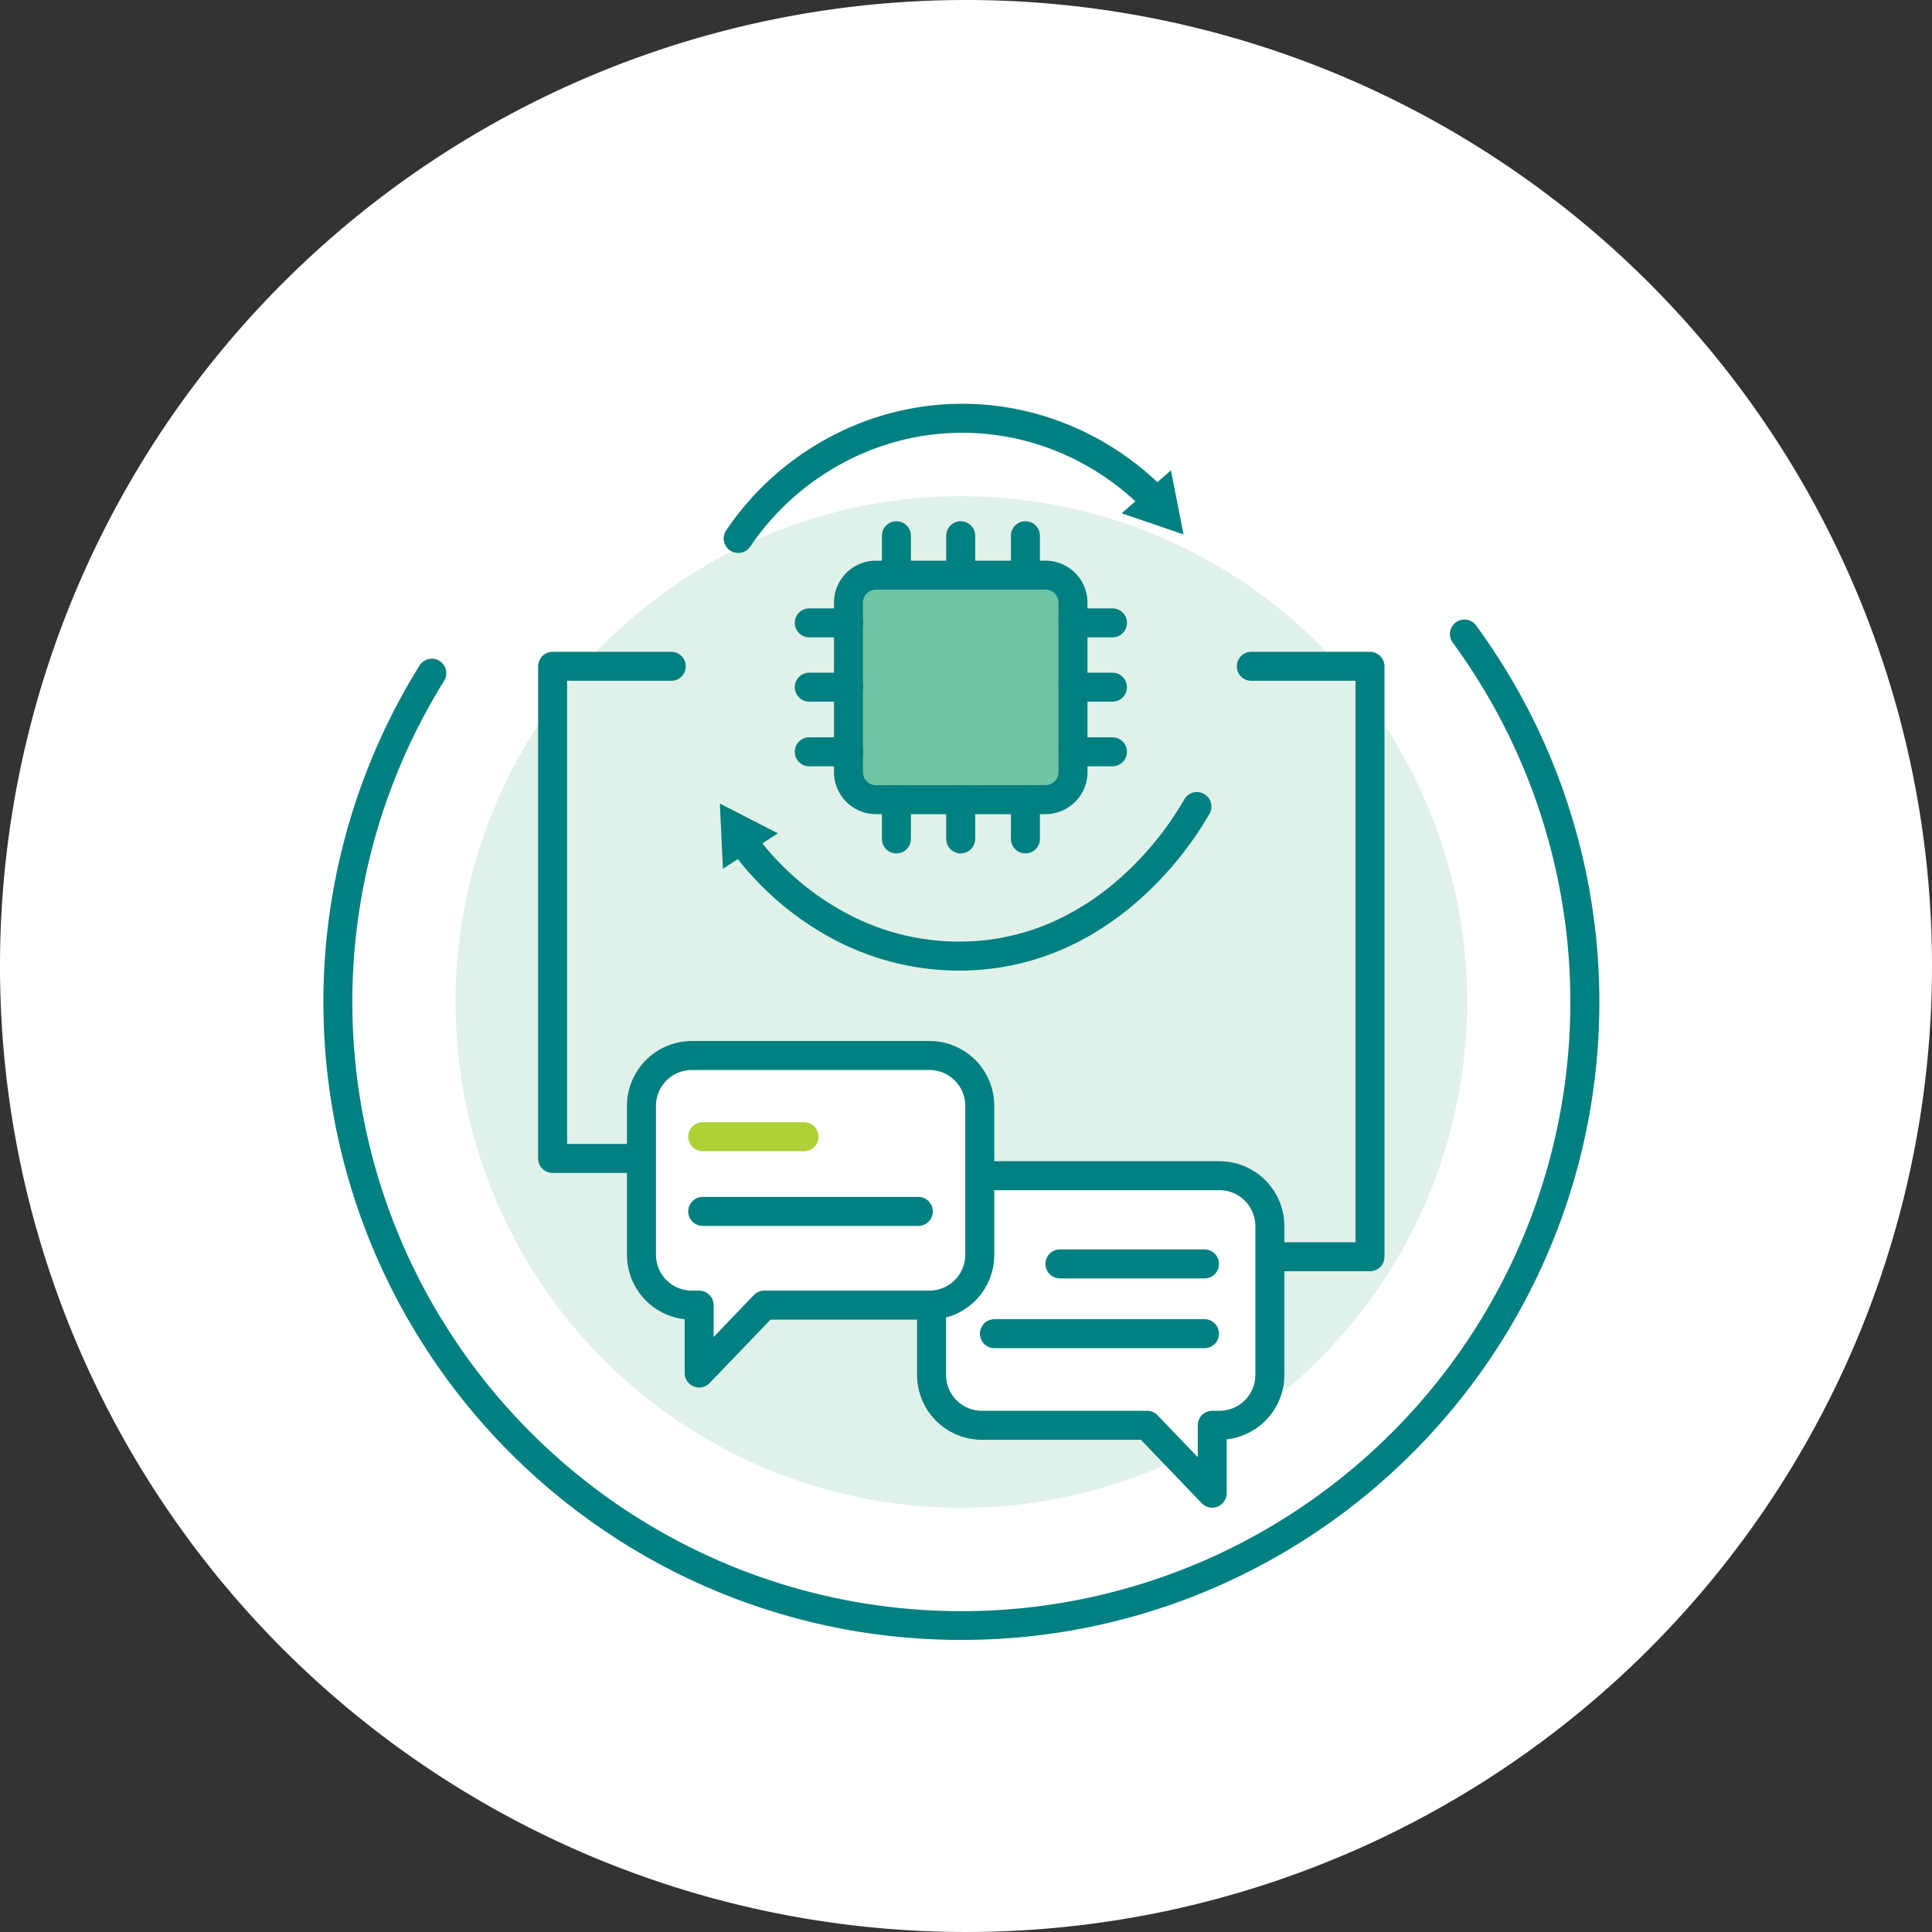 <?xml version="1.0" encoding="UTF-8"?>
<svg xmlns="http://www.w3.org/2000/svg" xmlns:xlink="http://www.w3.org/1999/xlink" height="200" viewBox="0 0 200 200" width="200">
  <rect x="0" y="0" width="200" height="200" fill="#333333" stroke="none"/>
  <clipPath id="a">
    <path d="m0 0h200v200h-200z"></path>
  </clipPath>
  <g clip-path="url(#a)">
    <path d="m100 0a100 100 0 1 1 -100 100 100 100 0 0 1 100-100z" fill="#fff"></path>
    <path d="m66.02 125.39a65.708 65.708 0 0 1 -36.914-11.28 66.227 66.227 0 0 1 -23.917-29.052 65.959 65.959 0 0 1 4.734-60.521 1.5 1.5 0 1 1 2.547 1.585 62.939 62.939 0 0 0 1.292 68.478 63.216 63.216 0 0 0 27.728 22.84 62.931 62.931 0 0 0 59.764-5.808 63.208 63.208 0 0 0 22.834-27.732 62.963 62.963 0 0 0 -7.212-61.762 1.5 1.5 0 0 1 2.419-1.774 65.943 65.943 0 0 1 1.469 75.92 66.208 66.208 0 0 1 -29.045 23.916 65.608 65.608 0 0 1 -25.699 5.19z" fill="#008081" transform="translate(33.499 44.37)"></path>
    <ellipse cx="52.36" cy="52.36" fill="#e0f1e9" rx="52.36" ry="52.36" transform="translate(47.159 51.369)"></ellipse>
    <g fill="#008081">
      <path d="m97.435 86.838h-10.375a1.5 1.5 0 0 1 0-3h8.875v-58.118h-10.785a1.5 1.5 0 0 1 0-3h12.285a1.5 1.5 0 0 1 1.5 1.5v61.118a1.5 1.5 0 0 1 -1.5 1.5z" transform="translate(44.386 44.757)"></path>
      <path d="m31.785 76.667h-10.635a1.5 1.5 0 0 1 -1.5-1.5v-50.947a1.5 1.5 0 0 1 1.5-1.5h12.285a1.5 1.5 0 0 1 0 3h-10.785v47.947h9.135a1.5 1.5 0 0 1 0 3z" transform="translate(36.056 44.757)"></path>
      <path d="m38.149 15.443a1.5 1.5 0 0 1 -1.249-2.334 29.83 29.83 0 0 1 10.1-9.317 29.455 29.455 0 0 1 6.749-2.779 28.963 28.963 0 0 1 19.285 1.452 29.987 29.987 0 0 1 9.145 6.269 1.5 1.5 0 0 1 -2.121 2.121 27 27 0 0 0 -8.233-5.645 25.963 25.963 0 0 0 -17.289-1.3 26.452 26.452 0 0 0 -6.061 2.5 26.816 26.816 0 0 0 -9.075 8.367 1.5 1.5 0 0 1 -1.251.666z" transform="translate(38.269 41.8)"></path>
      <path d="m78.377 6.27 1.3 6.634-6.4-2.192z" transform="translate(42.841 42.421)"></path>
      <path d="m60.959 54.045a27.7 27.7 0 0 1 -13.629-3.579 31.238 31.238 0 0 1 -9.83-8.672 1.5 1.5 0 1 1 2.412-1.784 28.216 28.216 0 0 0 8.875 7.834 24.729 24.729 0 0 0 12.46 3.2 23.785 23.785 0 0 0 9.553-2.113 27.338 27.338 0 0 0 7-4.631 33.007 33.007 0 0 0 6.452-7.968 1.5 1.5 0 0 1 2.619 1.464c-1.5 2.679-9.77 16.053-25.589 16.251z" transform="translate(38.342 46.428)"></path>
      <path d="m36.786 43.537-.316-6.747 6.012 3.085z" transform="translate(38.05 46.393)"></path>
    </g>
    <rect fill="#6fc6a5" height="23.236" rx="2.84" transform="translate(87.834 59.54)" width="23.236"></rect>
    <path d="m2.84-1.5h17.56a4.345 4.345 0 0 1 4.34 4.34v17.56a4.345 4.345 0 0 1 -4.34 4.34h-17.56a4.345 4.345 0 0 1 -4.34-4.34v-17.56a4.345 4.345 0 0 1 4.34-4.34zm17.56 23.236a1.342 1.342 0 0 0 1.34-1.34v-17.556a1.342 1.342 0 0 0 -1.34-1.34h-17.56a1.342 1.342 0 0 0 -1.34 1.34v17.56a1.342 1.342 0 0 0 1.34 1.34z" fill="#008081" transform="translate(87.834 59.54)"></path>
    <path d="m52.64 16.34v-4.08" fill="#fff" transform="translate(40.155 43.2)"></path>
    <path d="m52.64 17.84a1.5 1.5 0 0 1 -1.5-1.5v-4.08a1.5 1.5 0 0 1 3 0v4.08a1.5 1.5 0 0 1 -1.5 1.5z" fill="#008081" transform="translate(40.155 43.2)"></path>
    <path d="m64.46 16.34v-4.08" fill="#fff" transform="translate(41.693 43.2)"></path>
    <path d="m64.46 17.84a1.5 1.5 0 0 1 -1.5-1.5v-4.08a1.5 1.5 0 1 1 3 0v4.08a1.5 1.5 0 0 1 -1.5 1.5z" fill="#008081" transform="translate(41.693 43.2)"></path>
    <path d="m58.53 16.34v-4.08" fill="#fff" transform="translate(40.922 43.2)"></path>
    <path d="m58.53 17.84a1.5 1.5 0 0 1 -1.5-1.5v-4.08a1.5 1.5 0 1 1 3 0v4.08a1.5 1.5 0 0 1 -1.5 1.5z" fill="#008081" transform="translate(40.922 43.2)"></path>
    <path d="m52.64 40.5v-4.08" fill="#fff" transform="translate(40.155 46.344)"></path>
    <path d="m52.64 42a1.5 1.5 0 0 1 -1.5-1.5v-4.08a1.5 1.5 0 0 1 3 0v4.08a1.5 1.5 0 0 1 -1.5 1.5z" fill="#008081" transform="translate(40.155 46.344)"></path>
    <path d="m64.46 40.5v-4.08" fill="#fff" transform="translate(41.693 46.344)"></path>
    <path d="m64.46 42a1.5 1.5 0 0 1 -1.5-1.5v-4.08a1.5 1.5 0 0 1 3 0v4.08a1.5 1.5 0 0 1 -1.5 1.5z" fill="#008081" transform="translate(41.693 46.344)"></path>
    <path d="m58.53 40.5v-4.08" fill="#fff" transform="translate(40.922 46.344)"></path>
    <path d="m58.53 42a1.5 1.5 0 0 1 -1.5-1.5v-4.08a1.5 1.5 0 0 1 3 0v4.08a1.5 1.5 0 0 1 -1.5 1.5z" fill="#008081" transform="translate(40.922 46.344)"></path>
    <path d="m68.82 20.24h4.08" fill="#fff" transform="translate(42.261 44.239)"></path>
    <path d="m72.9 21.74h-4.08a1.5 1.5 0 0 1 0-3h4.08a1.5 1.5 0 0 1 0 3z" fill="#008081" transform="translate(42.261 44.239)"></path>
    <path d="m68.82 32.05h4.08" fill="#fff" transform="translate(42.261 45.776)"></path>
    <path d="m72.9 33.55h-4.08a1.5 1.5 0 0 1 0-3h4.08a1.5 1.5 0 1 1 0 3z" fill="#008081" transform="translate(42.261 45.776)"></path>
    <path d="m68.82 26.13h4.08" fill="#fff" transform="translate(42.261 45.005)"></path>
    <path d="m72.9 27.63h-4.08a1.5 1.5 0 0 1 0-3h4.08a1.5 1.5 0 0 1 0 3z" fill="#008081" transform="translate(42.261 45.005)"></path>
    <path d="m44.66 20.24h4.08" fill="#fff" transform="translate(39.116 44.239)"></path>
    <path d="m48.74 21.74h-4.08a1.5 1.5 0 0 1 0-3h4.08a1.5 1.5 0 0 1 0 3z" fill="#008081" transform="translate(39.116 44.239)"></path>
    <path d="m44.66 32.05h4.08" fill="#fff" transform="translate(39.116 45.776)"></path>
    <path d="m48.74 33.55h-4.08a1.5 1.5 0 0 1 0-3h4.08a1.5 1.5 0 1 1 0 3z" fill="#008081" transform="translate(39.116 45.776)"></path>
    <path d="m44.66 26.13h4.08" fill="#fff" transform="translate(39.116 45.005)"></path>
    <path d="m48.74 27.63h-4.08a1.5 1.5 0 0 1 0-3h4.08a1.5 1.5 0 0 1 0 3z" fill="#008081" transform="translate(39.116 45.005)"></path>
    <path d="m85.662 70.88h-24.592a5.2 5.2 0 0 0 -5.21 5.21v15.415a5.211 5.211 0 0 0 5.21 5.21h17.1l6.747 7.029v-7.029h.757a5.211 5.211 0 0 0 5.21-5.21v-15.415a5.211 5.211 0 0 0 -5.21-5.21z" fill="#fff" transform="translate(40.574 50.829)"></path>
    <path d="m61.07 69.38h24.6a6.718 6.718 0 0 1 6.71 6.71v15.415a6.72 6.72 0 0 1 -5.967 6.669v5.57a1.5 1.5 0 0 1 -2.582 1.039l-6.3-6.568h-16.461a6.718 6.718 0 0 1 -6.71-6.71v-15.415a6.7 6.7 0 0 1 6.71-6.71zm24.6 25.835a3.714 3.714 0 0 0 3.71-3.71v-15.415a3.714 3.714 0 0 0 -3.71-3.71h-24.6a3.714 3.714 0 0 0 -3.71 3.71v15.415a3.714 3.714 0 0 0 3.71 3.71h17.1a1.5 1.5 0 0 1 1.082.461l4.165 4.339v-3.3a1.5 1.5 0 0 1 1.5-1.5z" fill="#008081" transform="translate(40.574 50.829)"></path>
    <path d="m82.583 78.96h-14.963" fill="#70c6a6" transform="translate(42.105 51.881)"></path>
    <path d="m82.583 80.46h-14.963a1.5 1.5 0 0 1 0-3h14.963a1.5 1.5 0 0 1 0 3z" fill="#008081" transform="translate(42.105 51.881)"></path>
    <path d="m83.364 85.35h-21.744" fill="#70c6a6" transform="translate(41.324 52.712)"></path>
    <path d="m83.364 86.85h-21.744a1.5 1.5 0 0 1 0-3h21.744a1.5 1.5 0 0 1 0 3z" fill="#008081" transform="translate(41.324 52.712)"></path>
    <path d="m59.092 59.87h-24.592a5.211 5.211 0 0 0 -5.21 5.21v15.42a5.2 5.2 0 0 0 5.21 5.21h.757v7.029l6.743-7.034h17.1a5.2 5.2 0 0 0 5.21-5.21v-15.415a5.2 5.2 0 0 0 -5.21-5.21z" fill="#fff" transform="translate(37.116 49.396)"></path>
    <path d="m34.5 58.37h24.6a6.7 6.7 0 0 1 6.71 6.71v15.42a6.7 6.7 0 0 1 -6.71 6.71h-16.456l-6.3 6.568a1.5 1.5 0 0 1 -2.582-1.039v-5.57a6.705 6.705 0 0 1 -5.972-6.669v-15.42a6.718 6.718 0 0 1 6.71-6.71zm24.6 25.835a3.714 3.714 0 0 0 3.71-3.71v-15.415a3.714 3.714 0 0 0 -3.71-3.71h-24.6a3.714 3.714 0 0 0 -3.71 3.71v15.42a3.714 3.714 0 0 0 3.71 3.71h.757a1.5 1.5 0 0 1 1.5 1.5v3.3l4.165-4.339a1.5 1.5 0 0 1 1.078-.466z" fill="#008081" transform="translate(37.116 49.396)"></path>
    <path d="m34.9 74.15h22.32" fill="#70c6a6" transform="translate(37.846 51.255)"></path>
    <path d="m57.22 75.65h-22.32a1.5 1.5 0 0 1 0-3h22.32a1.5 1.5 0 0 1 0 3z" fill="#008081" transform="translate(37.846 51.255)"></path>
    <path d="m45.388 67.31h-10.488" fill="#add137" transform="translate(37.846 50.364)"></path>
    <path d="m45.388 68.81h-10.488a1.5 1.5 0 1 1 0-3h10.488a1.5 1.5 0 0 1 0 3z" fill="#add137" transform="translate(37.846 50.364)"></path>
  </g>
</svg>
